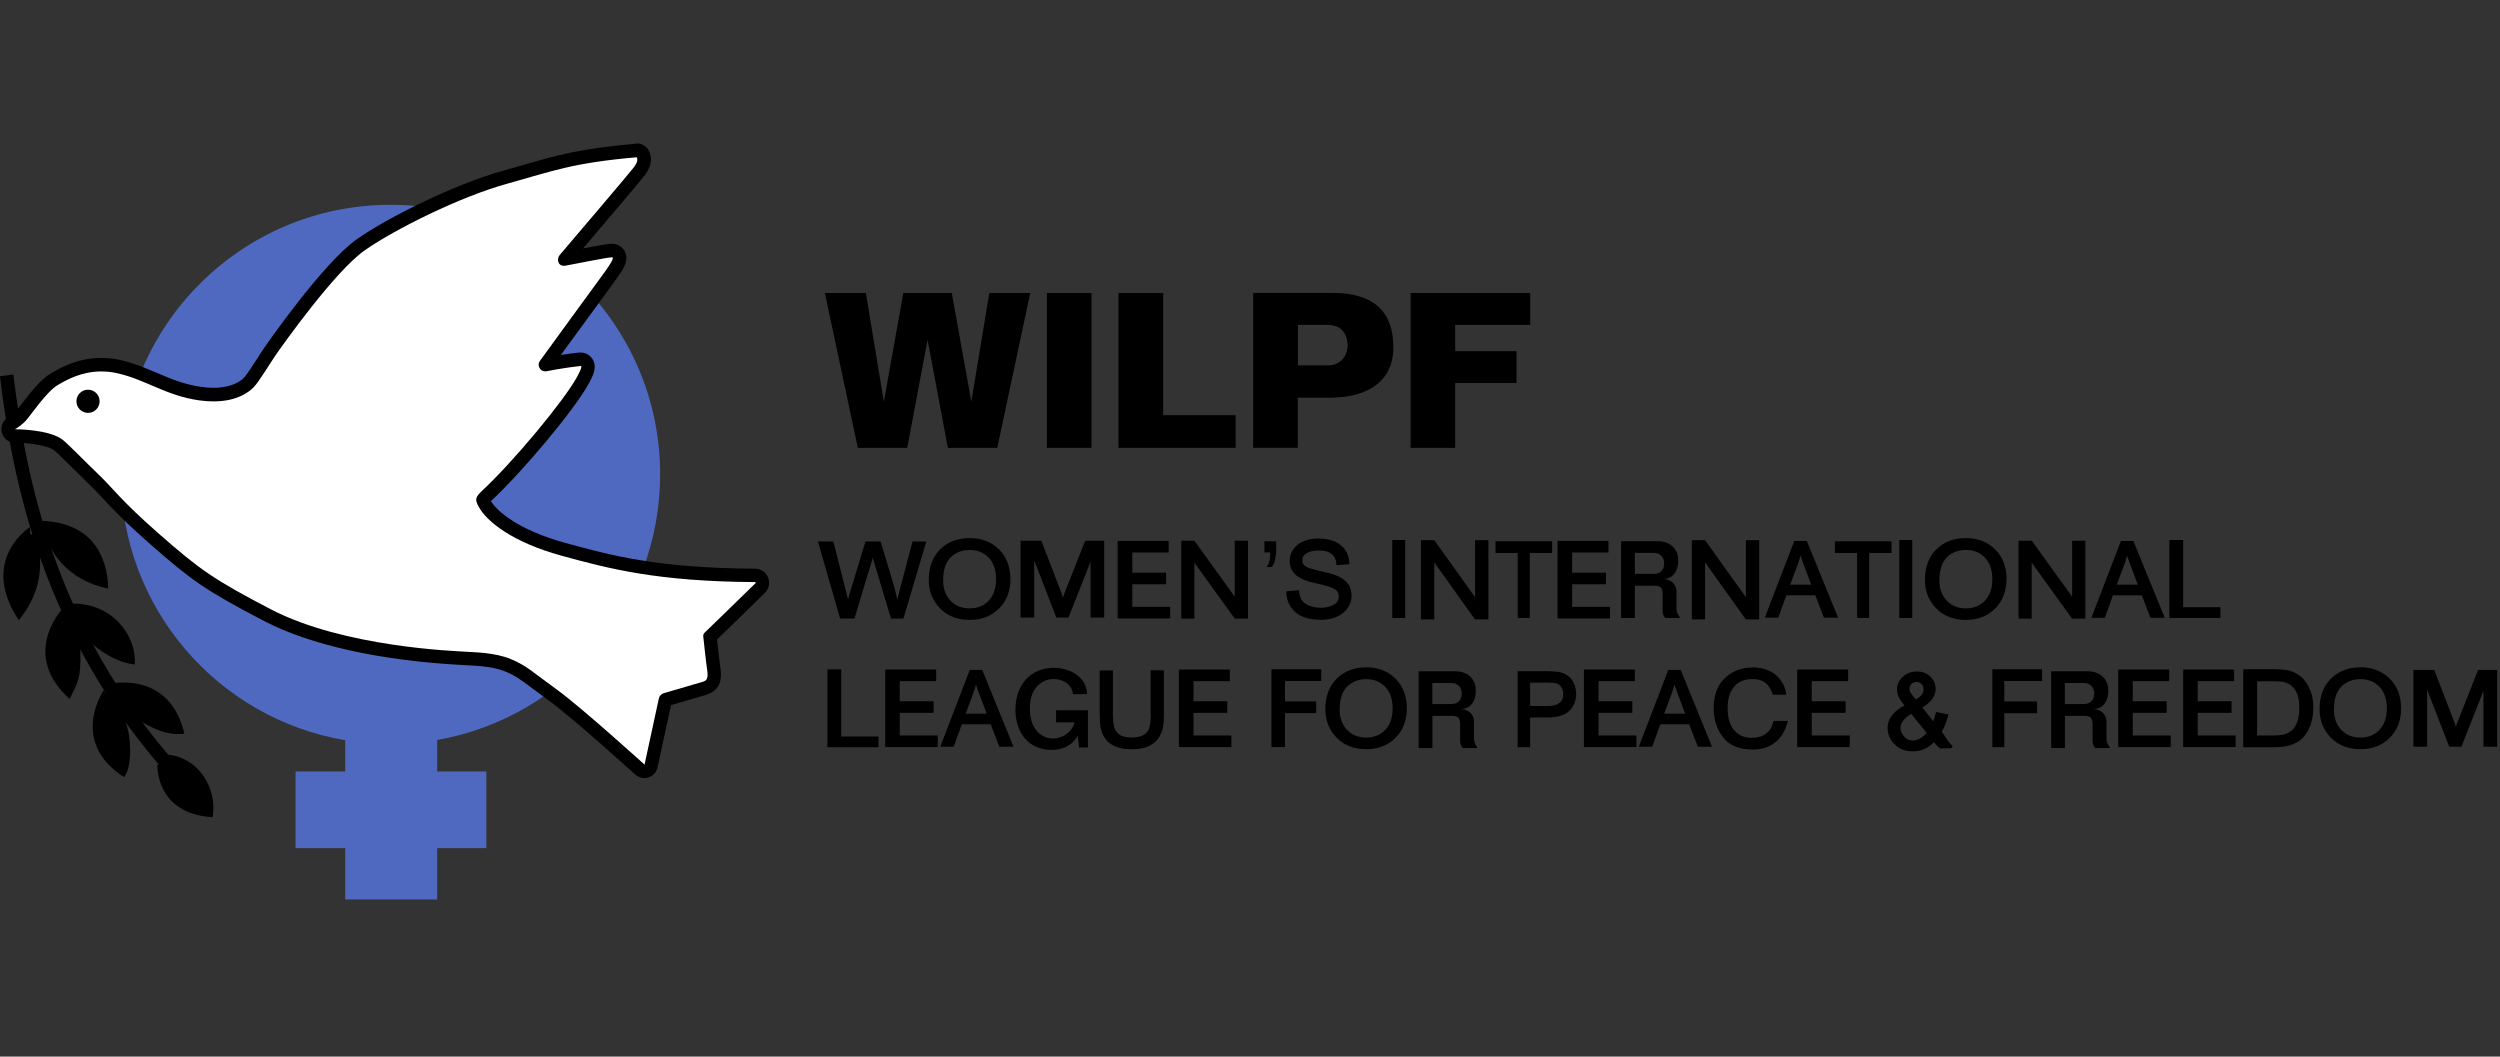 <?xml version="1.0" encoding="UTF-8"?>
<svg xmlns="http://www.w3.org/2000/svg" id="Calque_2" viewBox="0 0 273.8 115.72">
  <rect x="0" y="0" width="273.8" height="115.72" fill="#333333" stroke="none"/>
  <defs>
    <style>.cls-1,.cls-2{fill:none;}.cls-3{fill:#fff;}.cls-4{fill:#4f69c1;}.cls-2{stroke:#000;stroke-miterlimit:10;stroke-width:1.48px;}</style>
  </defs>
  <g id="Calque_1-2">
    <g id="WILPF">
      <g>
        <path class="cls-2" d="M.73,41.11c1.36,11.25,4.57,28.06,18.42,43.51"></path>
        <path class="cls-4" d="M72.3,51.96c0-16.31-13.22-29.53-29.53-29.53s-29.53,13.22-29.53,29.53c0,14.62,10.62,26.75,24.57,29.11v3.42h-5.44v8.4h5.44v5.62h10.07v-5.62h5.38v-8.4h-5.38v-3.45c13.87-2.42,24.42-14.52,24.42-29.09Z"></path>
        <g>
          <path class="cls-3" d="M70.56,84.47c-.18,0-.36-.07-.5-.19-.07-.06-6.95-6.3-9.55-8.17-.74-.54-1.32-.97-1.81-1.34-1.25-.94-1.82-1.38-3.03-1.89-1.39-.59-3.21-.69-4.3-.75-.21-.01-.86-.05-.86-.05-8.75-.47-16.28-2.14-21.2-4.7-6.42-3.34-7.97-4.48-12.38-8.35-2.91-2.55-4.17-3.92-5.19-5.02-.49-.53-.93-1-1.47-1.52-.54-.51-1.16-1.13-1.75-1.72-.85-.84-1.72-1.71-2.1-2.01-.92-.75-3.38-1.02-4.81-1.02-.33,0-.63-.23-.72-.55-.09-.32,.05-.67,.35-.83,0,0,.58-.33,1-.79,.12-.13,.32-.4,.58-.73,.83-1.08,2.07-2.72,3.12-3.32,.95-.55,2.73-1.58,5.13-1.58,.65,0,1.31,.08,1.97,.23,1.41,.32,2.64,.85,3.83,1.36,1.51,.65,3.07,1.31,5.04,1.59,.5,.07,.99,.1,1.44,.1,2.36,0,3.5-.93,3.88-1.34,.34-.36,.96-1.32,1.51-2.17,.29-.46,.58-.9,.82-1.25,.06-.09,6.36-9.17,9.96-11.68,3.43-2.39,10.57-5.92,15.73-7.36,.82-.23,1.57-.44,2.26-.65,3.67-1.06,6.1-1.77,12.15-2.3,.02,0,.04,0,.06,0,.29,0,.56,.17,.67,.44,.35,.79-.07,1.4-.35,1.81-.31,.46-7.37,8.73-8.14,9.63,.33-.05,.76-.14,1.25-.23,2.32-.45,3.49-.67,3.86-.67,.07,0,.19,.01,.26,.04,.25,.08,.45,.27,.53,.52,.16,.47-.06,.95-1.05,2.32l-1.24,1.69c-1.89,2.59-5.4,7.4-5.8,7.96,.05-.04,1.92-.42,3.78-.61,.26,0,.65,.16,.78,.39,.24,.41,.13,.87-.49,1.98-1.44,2.6-6.88,9.25-10.68,12.76-.18,.2-.22,.28-.23,.3h0s.04,.1,.19,.39c.77,1.43,3.47,3.59,8.58,4.99,5.02,1.38,10.22,2.81,21.04,2.87,.3,0,.63,.22,.74,.5,.12,.3,.05,.65-.18,.87-1.6,1.6-4.69,4.57-5.5,5.35,.06,.58,.29,2.69,.42,3.6,.2,1.4-.33,1.84-1.19,2.08l-4.11,1.2-1.59,7.27c-.06,.26-.25,.47-.5,.55-.07,.02-.15,.04-.23,.04Z"></path>
          <path d="M69.73,17.2c.19,.42-.05,.74-.3,1.11-.25,.37-7.79,9.22-8.13,9.62-.32,.36-.27,1.18,.47,1.18,.06,0,.13,0,.2-.02,.89-.16,4.55-.91,5.05-.91,.02,0,.04,0,.05,0,.23,.07-.35,.93-.9,1.69s-6.52,8.92-7.04,9.66c-.37,.52,.06,1.14,.57,1.14,.03,0,.07,0,.1,0,0,0,1.91-.39,3.79-.59h.01c.25,0-.27,.96-.44,1.27-1.44,2.58-6.92,9.23-10.54,12.57-.59,.62-.58,.84-.19,1.58,.87,1.62,3.72,3.89,9.03,5.35,5.28,1.45,10.56,2.84,21.24,2.9,.06,0,.09,.07,.05,.11-1.64,1.63-4.81,4.68-5.58,5.43-.11,.11-.16,.25-.15,.41,.08,.71,.3,2.83,.44,3.75,.16,1.11-.21,1.14-.76,1.3l-4.01,1.17c-.27,.08-.47,.3-.53,.57l-1.57,7.25s-6.95-6.3-9.62-8.23c-2.67-1.92-3.2-2.55-4.98-3.31s-4.15-.76-5.08-.83c-.93-.07-13.2-.46-21.23-4.63-6.3-3.28-7.84-4.39-12.24-8.25-4.29-3.77-4.95-4.9-6.64-6.52-1.36-1.3-3.23-3.23-3.89-3.77-1.44-1.17-5.07-1.19-5.27-1.19h0s.67-.38,1.18-.93,2.28-3.2,3.52-3.92c.98-.57,2.59-1.48,4.76-1.48,.56,0,1.17,.06,1.81,.21,3.09,.71,5.29,2.45,8.93,2.96,.56,.08,1.07,.11,1.54,.11,2.61,0,3.92-1.04,4.42-1.57,.59-.62,1.68-2.46,2.4-3.51,.72-1.04,6.49-9.2,9.78-11.49,3.29-2.29,10.36-5.82,15.5-7.25s7.16-2.29,14.27-2.92m0-1.48s-.09,0-.13,0c-6.12,.54-8.57,1.25-12.29,2.32-.69,.2-1.43,.42-2.25,.64-5.23,1.46-12.47,5.04-15.95,7.46-3.76,2.62-10.09,11.78-10.15,11.87-.25,.36-.53,.8-.83,1.27-.48,.74-1.13,1.75-1.42,2.06-.32,.33-1.28,1.11-3.35,1.11-.42,0-.87-.03-1.34-.1-1.87-.26-3.32-.88-4.85-1.53-1.22-.52-2.49-1.06-3.96-1.4-.71-.16-1.43-.24-2.14-.24-2.6,0-4.49,1.09-5.5,1.68-1.08,.63-2.2,2.02-3.33,3.51-.21,.28-.45,.59-.54,.68-.28,.3-.69,.57-.82,.64-.58,.33-.87,1.02-.7,1.67,.17,.65,.76,1.1,1.42,1.1h0c1.37,0,3.62,.27,4.34,.86,.34,.28,1.21,1.14,2.04,1.96,.6,.59,1.22,1.21,1.76,1.73,.53,.5,.95,.96,1.45,1.49,1.03,1.11,2.31,2.49,5.24,5.07,4.46,3.92,6.03,5.07,12.53,8.45,5.01,2.6,12.65,4.3,21.5,4.78,.15,0,.25,.01,.31,.02,.15,.01,.34,.02,.55,.03,1.04,.05,2.78,.14,4.05,.69,1.12,.48,1.64,.87,2.87,1.8,.49,.37,1.08,.81,1.83,1.35,2.57,1.85,9.42,8.06,9.49,8.12,.28,.25,.63,.38,.99,.38,.15,0,.3-.02,.45-.07,.5-.16,.88-.58,.99-1.09l1.48-6.83,3.61-1.05,.09-.03c.88-.25,2.02-.82,1.72-2.9-.1-.72-.28-2.25-.38-3.21,1.08-1.04,3.79-3.65,5.25-5.11,.44-.44,.57-1.1,.34-1.68-.24-.58-.79-.95-1.42-.96-10.73-.06-15.88-1.47-20.85-2.84-5.1-1.4-7.46-3.49-8.08-4.56,3.56-3.33,9.09-9.95,10.67-12.8,.55-.99,.97-1.88,.48-2.71-.28-.47-.77-.76-1.33-.76-.05,0-.11,0-.16,0-.7,.07-1.4,.17-2.01,.27,1.22-1.67,3.15-4.32,4.48-6.13,.75-1.02,1.31-1.79,1.46-2.01,1-1.38,1.45-2.13,1.16-2.99-.16-.47-.54-.84-1.02-.99-.14-.04-.33-.07-.47-.07-.35,0-1.05,.11-3.18,.52,2.29-2.69,6.56-7.71,6.81-8.08,.32-.46,.95-1.38,.43-2.55-.24-.54-.77-.88-1.35-.88h0Z"></path>
        </g>
        <circle cx="9.64" cy="43.95" r="1.27"></circle>
        <path d="M3.36,57.67s-5.75,3.55-1.3,10.26c1.7-2.16,2.56-4.35,2.29-7.46,.8-.98,1.36-.24,1.36-.24,0,0,1.54,3.31,6.15,4.23-.12-3.71-1.88-7.15-7.14-7.41-1.88,2.96-1.36,.61-1.36,.61Z"></path>
        <path d="M6.73,66.82s-4.51,4.88,.9,9.73c.93-1.92,1.24-2.19,1.17-5.31,.15-2.69,1.05-.96,1.05-.96,0,0,2.19,2.19,4.91,2.5,.22-3.18-2.47-6.74-6.86-6.67-.12,1.48-1.17,.71-1.17,.71Z"></path>
        <path d="M11.36,75.59s-3.86,5.59,2.22,9.52c.77-.9,.87-3.46,.37-5.41,0,0-.71-2.19,.96-1.05,1.67,1.14,3.49,1.95,5.28,1.7-.53-2.38-2.32-6.15-7.85-5.53,.25,2.6-.99,.77-.99,.77Z"></path>
        <path d="M17.23,83.74s-.25,5.39,6.06,5.76c.56-3.21-1.64-6.67-5.1-6.86,1.14,1.08-.96,1.1-.96,1.1Z"></path>
        <g>
          <polygon points="99.36 49.05 101.59 37.22 103.81 49.05 109.22 49.05 112.83 32.09 108.35 32.09 106.38 44 104.24 32.09 101.59 32.09 98.93 32.09 96.8 44 94.83 32.09 90.34 32.09 93.95 49.05 99.36 49.05"></polygon>
          <rect x="114.66" y="32.09" width="4.88" height="16.96"></rect>
          <polygon points="127.39 49.05 135.33 49.05 135.33 45.47 127.39 45.47 127.39 32.09 122.5 32.09 122.5 49.05 123.52 49.05 127.39 49.05"></polygon>
          <path d="M142.13,43.55h3.63c3.04,0,6.84-1.13,6.84-5.52,0-3.68-1.9-5.95-6.67-5.95h-8.68v16.96h4.88v-5.5Zm.03-7.97h3.24c1.79,0,2.19,1.39,2.19,2.22,0,1.34-.94,2.22-2.1,2.22h-3.34v-4.45Z"></path>
          <path d="M159.37,43.55v-1.6h6.72v-3.49h-6.72v-2.88h8.22v-3.49h-13.1v16.96h4.88v-5.5Z"></path>
          <path d="M93.58,67.75l1.9-6.3,.1-.37c.02,.05,.03,.11,.05,.16l1.95,6.51h1.36l2.51-8.44h-1.51l-1.41,5.33c-.1,.38-.19,.72-.26,1.02-.14-.68-.32-1.4-.55-2.14l-1.28-4.22h-1.65l-1.7,5.59c-.06,.19-.13,.45-.21,.8-.06-.26-.13-.58-.23-.94l-1.38-5.45h-1.69l2.43,8.44h1.58Z"></path>
          <path d="M109.4,66.67c.83-.82,1.26-1.91,1.26-3.24s-.42-2.43-1.25-3.26c-.83-.82-1.91-1.24-3.21-1.24s-2.4,.41-3.23,1.23c-.83,.82-1.25,1.95-1.25,3.36,0,1.22,.41,2.26,1.23,3.1,.82,.85,1.91,1.27,3.24,1.27s2.37-.41,3.2-1.23Zm-.31-3.24c0,1.01-.28,1.8-.81,2.36-.53,.56-1.24,.84-2.09,.84s-1.56-.28-2.09-.84c-.53-.56-.81-1.31-.81-2.23,0-1.13,.28-1.98,.82-2.52,.55-.54,1.25-.81,2.1-.81s1.52,.28,2.06,.83c.54,.55,.82,1.35,.82,2.39Z"></path>
          <path d="M149.63,73.09c-1.31,0-2.4,.41-3.23,1.23-.83,.82-1.25,1.95-1.25,3.36,0,1.22,.41,2.26,1.23,3.1,.82,.85,1.91,1.27,3.24,1.27s2.37-.41,3.2-1.23c.83-.82,1.26-1.91,1.26-3.24s-.42-2.43-1.25-3.26c-.83-.82-1.91-1.24-3.21-1.24Zm2.89,4.49c0,1.01-.28,1.8-.81,2.36-.53,.56-1.24,.84-2.09,.84s-1.55-.28-2.09-.84c-.53-.56-.81-1.31-.81-2.23,0-1.13,.28-1.98,.82-2.52,.55-.54,1.25-.81,2.1-.81s1.52,.28,2.06,.83c.54,.55,.82,1.35,.82,2.39Z"></path>
          <path d="M258.52,73.09c-1.31,0-2.4,.41-3.23,1.23-.83,.82-1.25,1.95-1.25,3.36,0,1.22,.41,2.26,1.23,3.1,.82,.85,1.91,1.27,3.24,1.27s2.37-.41,3.2-1.23c.83-.82,1.26-1.91,1.26-3.24s-.42-2.43-1.25-3.26c-.83-.82-1.91-1.24-3.21-1.24Zm2.89,4.49c0,1.01-.28,1.8-.81,2.36-.53,.56-1.24,.84-2.09,.84s-1.56-.28-2.09-.84c-.53-.56-.81-1.31-.81-2.23,0-1.13,.28-1.98,.82-2.52,.55-.54,1.25-.81,2.1-.81s1.52,.28,2.06,.83c.54,.55,.82,1.35,.82,2.39Z"></path>
          <path d="M219.76,63.43c0-1.34-.42-2.43-1.25-3.26-.83-.82-1.91-1.24-3.21-1.24s-2.4,.41-3.23,1.23c-.83,.82-1.25,1.95-1.25,3.36,0,1.22,.41,2.26,1.23,3.1,.82,.85,1.91,1.27,3.24,1.27s2.37-.41,3.2-1.23c.83-.82,1.26-1.91,1.26-3.24Zm-1.56,0c0,1.01-.28,1.8-.81,2.36-.53,.56-1.24,.84-2.09,.84s-1.56-.28-2.09-.84c-.53-.56-.81-1.31-.81-2.23,0-1.13,.28-1.98,.82-2.52,.55-.54,1.25-.81,2.1-.81s1.52,.28,2.06,.83c.54,.55,.82,1.35,.82,2.39Z"></path>
          <path d="M120.93,67.63v-8.41h-2.08l-2.26,5.73c-.08,.19-.13,.37-.16,.54-.03-.13-.08-.28-.14-.44l-2.24-5.83h-2.28v8.41h1.5v-6.25l2.42,6.25h1.33l2.42-6.12v6.12h1.5Z"></path>
          <path d="M271.4,73.37l-2.26,5.73c-.08,.19-.13,.37-.16,.54-.03-.13-.08-.28-.14-.44l-2.24-5.83h-2.28v8.41h1.5v-6.25l2.42,6.25h1.33l2.42-6.12v6.12h1.5v-8.41h-2.08Z"></path>
          <polygon points="124.01 63.99 127.71 63.99 127.71 62.72 124.01 62.72 124.01 60.51 127.99 60.51 127.99 59.24 122.41 59.24 122.41 67.73 128.16 67.73 128.16 66.46 124.01 66.46 124.01 63.99"></polygon>
          <polygon points="98.54 78.07 102.25 78.07 102.25 76.8 98.54 76.8 98.54 74.6 102.53 74.6 102.53 73.33 96.95 73.33 96.95 81.82 102.7 81.82 102.7 80.55 98.54 80.55 98.54 78.07"></polygon>
          <polygon points="130.71 78.07 134.41 78.07 134.41 76.8 130.71 76.8 130.71 74.6 134.69 74.6 134.69 73.33 129.11 73.33 129.11 81.82 134.86 81.82 134.86 80.55 130.71 80.55 130.71 78.07"></polygon>
          <polygon points="175.07 78.07 178.77 78.07 178.77 76.8 175.07 76.8 175.07 74.6 179.05 74.6 179.05 73.33 173.47 73.33 173.47 81.82 179.22 81.82 179.22 80.55 175.07 80.55 175.07 78.07"></polygon>
          <polygon points="233.58 78.07 237.29 78.07 237.29 76.8 233.58 76.8 233.58 74.6 237.57 74.6 237.57 73.33 231.99 73.33 231.99 81.82 237.74 81.82 237.74 80.55 233.58 80.55 233.58 78.07"></polygon>
          <polygon points="240.69 78.07 244.4 78.07 244.4 76.8 240.69 76.8 240.69 74.6 244.68 74.6 244.68 73.33 239.1 73.33 239.1 81.82 244.85 81.82 244.85 80.55 240.69 80.55 240.69 78.07"></polygon>
          <polygon points="198.42 78.07 202.13 78.07 202.13 76.8 198.42 76.8 198.42 74.6 202.41 74.6 202.41 73.33 196.83 73.33 196.83 81.82 202.58 81.82 202.58 80.55 198.42 80.55 198.42 78.07"></polygon>
          <polygon points="176.33 66.46 172.18 66.46 172.18 63.99 175.88 63.99 175.88 62.72 172.18 62.72 172.18 60.51 176.16 60.51 176.16 59.24 170.58 59.24 170.58 67.73 176.33 67.73 176.33 66.46"></polygon>
          <polygon points="135.23 65.35 130.81 59.22 129.37 59.22 129.37 67.75 130.81 67.75 130.81 61.62 135.23 67.75 136.68 67.75 136.68 59.22 135.23 59.22 135.23 65.35"></polygon>
          <polygon points="222.51 61.62 226.93 67.75 228.39 67.75 228.39 59.22 226.94 59.22 226.94 65.35 222.52 59.22 221.07 59.22 221.07 67.75 222.51 67.75 222.51 61.62"></polygon>
          <path d="M139.49,61.76c.12-.23,.19-.6,.22-.81,.04-.2,.06-.45,.06-.72v-.95h-1.29v1.22h.63c0,.57-.04,1.36-.45,1.6-.03,.02,.36-.01,.6-.01,.11-.07,.16-.2,.23-.32Z"></path>
          <path d="M146.09,66.21c-.36,.23-.85,.35-1.45,.35-.64,0-1.19-.14-1.64-.43-.44-.28-.67-.71-.72-1.33v-.16l-1.4,.12v.16c.04,.87,.38,1.59,1.01,2.14,.62,.55,1.57,.82,2.8,.82,.97,0,1.78-.25,2.39-.74,.62-.5,.94-1.14,.94-1.9,0-.6-.18-1.09-.52-1.46-.33-.35-.74-.61-1.21-.78-.45-.16-1.04-.32-1.75-.47-.77-.17-1.3-.34-1.56-.5-.23-.14-.35-.36-.35-.66,0-.34,.15-.6,.47-.78,.34-.2,.79-.3,1.34-.3,.6,0,1.07,.12,1.39,.37,.31,.24,.48,.59,.53,1.08v.16l1.41-.11v-.16c-.04-.84-.37-1.5-.99-1.97-.6-.45-1.4-.68-2.38-.68s-1.73,.23-2.29,.69c-.57,.46-.86,1.06-.86,1.77,0,.63,.23,1.15,.69,1.55,.44,.38,1.16,.68,2.15,.89,.94,.2,1.62,.4,2.01,.6,.35,.18,.52,.46,.52,.85s-.17,.67-.51,.89Z"></path>
          <rect x="152.48" y="59.14" width="1.42" height="8.54"></rect>
          <rect x="208.01" y="59.14" width="1.42" height="8.54"></rect>
          <polygon points="161.55 65.41 157.13 59.23 157.08 59.16 155.62 59.16 155.62 67.84 157.08 67.84 157.08 61.59 161.49 67.77 161.54 67.84 163.01 67.84 163.01 59.16 161.55 59.16 161.55 65.41"></polygon>
          <polygon points="186.74 61.59 191.2 67.84 192.67 67.84 192.67 59.16 191.21 59.16 191.21 65.41 186.79 59.23 186.75 59.16 185.29 59.16 185.29 67.84 186.74 67.84 186.74 61.59"></polygon>
          <polygon points="166.22 67.68 167.54 67.68 167.54 60.56 169.99 60.56 169.99 59.28 163.79 59.28 163.79 60.56 166.22 60.56 166.22 67.68"></polygon>
          <polygon points="207.16 59.28 200.96 59.28 200.96 60.56 203.39 60.56 203.39 67.68 204.71 67.68 204.71 60.56 207.16 60.56 207.16 59.28"></polygon>
          <path d="M195.65,65.19h3.16l.95,2.46h1.55l-3.39-8.31-.04-.1h-1.37l-3.23,8.41h1.47l.89-2.46Zm1.54-4.35c.05,.16,.09,.29,.13,.41,.08,.23,.43,1.17,1.04,2.78h-2.3l.83-2.22c.11-.31,.21-.63,.3-.97Z"></path>
          <path d="M107.58,73.37h-1.37l-3.23,8.41h1.47l.89-2.46h3.16l.95,2.46h1.55l-3.39-8.31-.04-.1Zm-.69,1.6c.05,.16,.09,.29,.13,.41,.08,.23,.42,1.14,1.04,2.78h-2.3l.83-2.22c.11-.31,.21-.63,.3-.97Z"></path>
          <path d="M184.08,73.37h-1.37l-3.23,8.41h1.47l.89-2.46h3.16l.95,2.46h1.55l-3.39-8.31-.04-.1Zm-.69,1.6c.05,.16,.09,.29,.13,.41,.08,.23,.43,1.17,1.04,2.78h-2.3l.83-2.22c.11-.31,.21-.63,.3-.97Z"></path>
          <path d="M235.53,67.66h1.55l-3.39-8.31-.04-.1h-1.37l-3.23,8.41h1.47l.89-2.46h3.16l.95,2.46Zm-2.57-6.82c.05,.16,.09,.29,.13,.41,.08,.23,.42,1.14,1.04,2.78h-2.3l.83-2.22c.11-.31,.21-.63,.3-.97Z"></path>
          <polygon points="243.18 66.5 239.1 66.5 239.1 59.14 237.59 59.14 237.59 67.68 243.18 67.68 243.18 66.5"></polygon>
          <polygon points="92.13 73.31 90.62 73.31 90.62 81.84 96.21 81.84 96.21 80.66 92.13 80.66 92.13 73.31"></polygon>
          <path d="M126.03,78.3c0,.56-.05,1.03-.15,1.38-.09,.33-.28,.59-.59,.79-.31,.2-.78,.3-1.41,.3s-1.07-.13-1.35-.37c-.29-.25-.46-.54-.53-.86-.07-.34-.11-.76-.11-1.24v-4.87h-1.45v4.89c0,.48,.03,.92,.09,1.31,.06,.4,.21,.79,.44,1.16,.23,.38,.6,.69,1.09,.92,.49,.23,1.13,.35,1.91,.35s1.46-.13,1.95-.4c.49-.26,.86-.6,1.08-1.01,.22-.39,.35-.78,.4-1.16,.05-.36,.07-.76,.07-1.19v-4.89h-1.46v4.87Z"></path>
          <polygon points="139.25 81.82 140.73 81.82 140.73 78.1 144.15 78.1 144.15 76.82 140.73 76.82 140.73 74.58 144.7 74.58 144.7 73.3 139.25 73.3 139.25 81.82"></polygon>
          <path d="M171.65,73.97c-.31-.21-.66-.34-1.02-.39-.35-.05-.77-.07-1.25-.07h-3.17v8.32h1.37v-3.25h1.89c1.08,0,1.89-.24,2.39-.71,.5-.47,.76-1.11,.76-1.89,0-.39-.08-.77-.24-1.13-.16-.37-.41-.66-.72-.87Zm-.44,2.04c0,.88-.57,1.31-1.73,1.31h-1.9v-2.56h1.88c.45,0,.8,.03,1.02,.09,.2,.05,.37,.18,.51,.4,.15,.22,.22,.48,.22,.76Z"></path>
          <path d="M194.2,79.09c-.16,.67-.37,.9-.77,1.23-.4,.33-.92,.49-1.57,.49-.8,0-1.42-.26-1.91-.8-.49-.53-.74-1.37-.74-2.49,0-.97,.24-1.74,.7-2.31,.47-.56,1.14-.84,2.05-.84,.55,0,1.01,.14,1.37,.41,.36,.27,.61,.65,.79,1.2l.04,.11h1.47l-.02-.18c-.11-.92-.78-1.77-1.35-2.16-.63-.43-1.4-.65-2.28-.65-1.25,0-2.29,.4-3.09,1.18-.8,.78-1.21,1.88-1.21,3.26,0,1.24,.34,2.31,1.02,3.2,.69,.9,1.78,1.35,3.27,1.35,.92,0,1.72-.24,2.38-.73,.66-.48,1.13-1.22,1.4-2.19l.06-.21h-1.57l-.03,.12Z"></path>
          <path d="M213.02,80.65c-.12-.18-.24-.36-.36-.52,.28-.46,.52-1.03,.69-1.72l.04-.16-1.35-.28-.04,.15c-.08,.33-.17,.63-.27,.87l-1.2-1.52c.45-.25,.8-.54,1.04-.85,.28-.36,.42-.76,.42-1.18,0-.52-.2-.98-.59-1.35-.39-.37-.88-.55-1.46-.55-.61,0-1.14,.2-1.55,.58-.42,.39-.63,.86-.63,1.4,0,.31,.08,.63,.25,.93,.13,.24,.33,.52,.57,.81-.58,.3-1.02,.65-1.33,1.03-.34,.43-.52,.93-.52,1.46,0,.66,.25,1.25,.76,1.76,.5,.52,1.17,.78,1.99,.78,.9,0,1.68-.34,2.33-1.02,.11,.13,.18,.21,.23,.28,.12,.16,.18,.23,.42,.39l.04,.03,1.14-.02c.08,0,.15-.05,.18-.13,.03-.08,0-.16-.06-.21-.25-.21-.5-.59-.75-.96Zm-3.68-5.75c.16-.14,.34-.21,.56-.21s.39,.07,.54,.22c.15,.14,.23,.33,.23,.57,0,.22-.06,.42-.19,.59-.12,.16-.34,.34-.65,.53-.52-.6-.63-.8-.65-.86-.04-.13-.06-.23-.06-.3,0-.22,.08-.39,.23-.53Zm-.89,4.01c.2-.25,.49-.49,.87-.73l1.68,2.08c-.18,.23-.4,.43-.66,.58-.29,.17-.57,.26-.84,.26-.41,0-.73-.15-.98-.45-.25-.31-.38-.63-.38-.96,0-.26,.1-.52,.31-.78Z"></path>
          <polygon points="218.2 81.83 219.51 81.83 219.51 78.11 223.1 78.11 223.1 76.82 219.51 76.82 219.51 74.58 223.65 74.58 223.65 73.3 218.2 73.3 218.2 81.83"></polygon>
          <path d="M252.47,74.61c-.28-.36-.6-.65-.98-.85-.37-.21-.76-.34-1.17-.39-.39-.05-.87-.08-1.41-.08h-3.23v8.55h3.36c1.56,0,2.69-.41,3.34-1.23,.64-.81,.97-1.84,.97-3.09,0-.65-.08-1.21-.24-1.68-.16-.46-.37-.88-.65-1.23Zm-.65,2.89c0,.72-.1,1.3-.29,1.73-.19,.42-.43,.73-.72,.91-.29,.18-.58,.3-.86,.34-.3,.04-.64,.07-1.01,.07h-1.74v-5.94h1.7c.4,0,.73,.01,.98,.04,.24,.03,.49,.11,.75,.23,.25,.12,.47,.32,.67,.59,.2,.27,.34,.58,.41,.91,.08,.34,.11,.72,.11,1.12Z"></path>
          <path d="M179.06,64.15h2.09c.65,0,.94,.15,.94,.94v1.76c0,.66,.32,.83,.32,.83h1.61s-.41-.52-.41-1v-1.82c0-1.13-.91-1.45-1.5-1.45,1.36,0,1.68-1.23,1.68-1.85v-.32c0-1.02-.82-1.97-2.22-1.97h-4.03v8.41h1.51v-3.53Zm-.02-3.6h2.09c.66,0,1.13,.45,1.13,1.15,0,.76-.47,1.15-1.09,1.15h-2.12v-2.31Z"></path>
          <path d="M161.44,79.11c0-1.13-.91-1.45-1.5-1.45,1.36,0,1.68-1.23,1.68-1.85v-.32c0-1.02-.82-1.97-2.22-1.97h-4.03v8.41h1.51v-3.53h2.09c.65,0,.94,.15,.94,.94v1.76c0,.66,.32,.83,.32,.83h1.61s-.41-.52-.41-1v-1.82Zm-2.45-2h-2.12v-2.31h2.09c.66,0,1.13,.45,1.13,1.15,0,.76-.47,1.15-1.09,1.15Z"></path>
          <path d="M230.71,79.11c0-1.13-.91-1.45-1.5-1.45,1.36,0,1.68-1.23,1.68-1.85v-.32c0-1.02-.82-1.97-2.22-1.97h-4.03v8.41h1.51v-3.53h2.09c.65,0,.94,.15,.94,.94v1.76c0,.66,.32,.83,.32,.83h1.61s-.41-.52-.41-1v-1.82Zm-2.45-2h-2.12v-2.31h2.09c.66,0,1.13,.45,1.13,1.15,0,.76-.47,1.15-1.09,1.15Z"></path>
          <path d="M115.66,79.12h2.04c-.4,1.31-1.58,1.76-2.38,1.76s-1.53-.37-2.07-1.24c-.54-.87-.59-2.55-.23-3.54,.3-.84,1.09-1.73,2.38-1.73s2.1,.87,2.1,1.67c0,0,.54-.03,1.54-.03,0-1.78-1.76-2.87-3.6-2.87s-3.21,.96-3.83,2.47c-.62,1.51-.43,3.12-.06,4.09,.37,.97,1.39,2.43,3.62,2.43s2.86-1.58,2.86-1.58l.15,1.31h.97v-4.07h-3.49v1.32Z"></path>
        </g>
      </g>
      <rect class="cls-1" x=".04" width="273.76" height="115.72"></rect>
    </g>
  </g>
</svg>
